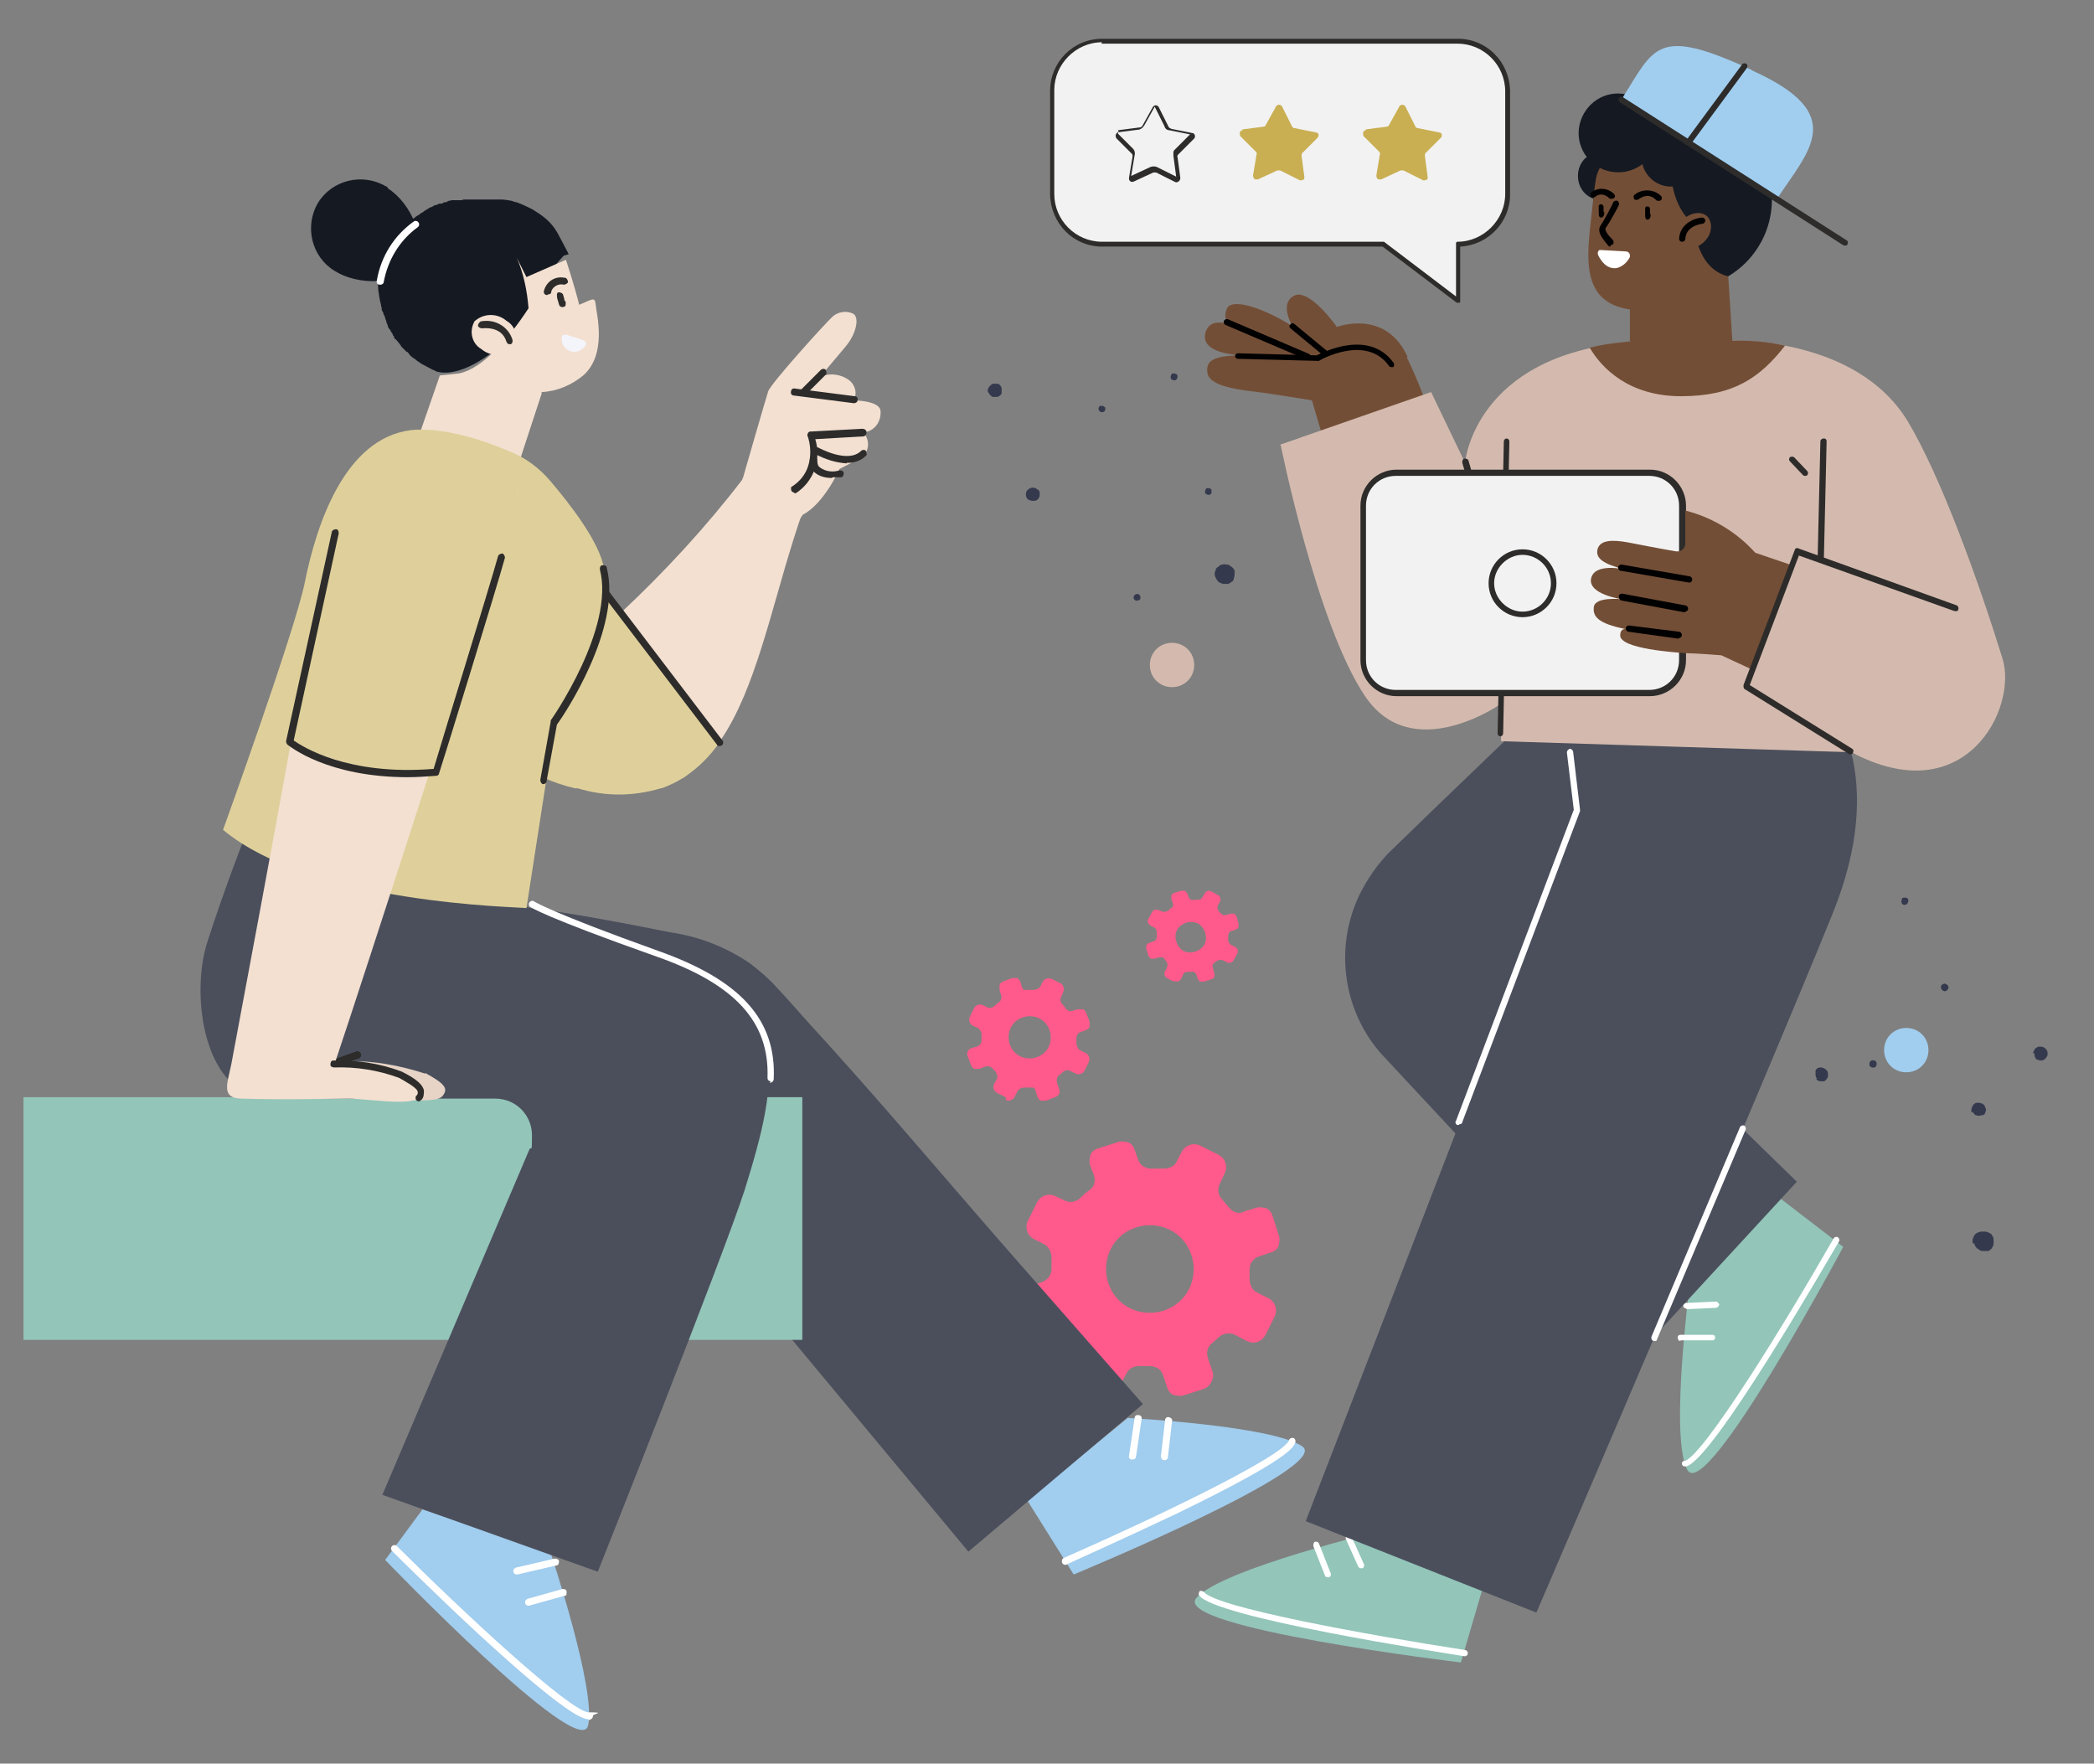 <?xml version="1.0" encoding="UTF-8"?>
<svg xmlns="http://www.w3.org/2000/svg" xmlns:xlink="http://www.w3.org/1999/xlink" viewBox="0 0 302.3 254.6">
  <rect x="0" y="0" width="302.3" height="254.6" fill="#808080" stroke="none"/>
  <defs>
    <style>
      .cls-1 {
        fill: #2d2c2b;
      }

      .cls-2 {
        fill: #010101;
      }

      .cls-3 {
        fill: #34394d;
      }

      .cls-4 {
        fill: #93c5b9;
      }

      .cls-5 {
        fill: #e7d4c6;
      }

      .cls-6 {
        fill: #fff;
      }

      .cls-7 {
        fill: #ff5a8b;
      }

      .cls-8 {
        fill: none;
      }

      .cls-9 {
        fill: #151922;
      }

      .cls-10 {
        fill: #dfd09b;
      }

      .cls-11 {
        mix-blend-mode: multiply;
      }

      .cls-11, .cls-12 {
        isolation: isolate;
      }

      .cls-13 {
        clip-path: url(#clippath-1);
      }

      .cls-14 {
        fill: #f2f2f2;
      }

      .cls-15 {
        fill: #a1ceef;
      }

      .cls-16 {
        fill: #734e36;
      }

      .cls-17 {
        clip-path: url(#clippath-3);
      }

      .cls-18 {
        fill: #c9af52;
      }

      .cls-19 {
        fill: #d4baae;
      }

      .cls-20 {
        fill: #f4f5fb;
      }

      .cls-21 {
        fill: #a1cdee;
      }

      .cls-22 {
        fill: #4b4f5c;
      }

      .cls-23 {
        fill: #f3e0d1;
      }

      .cls-24 {
        clip-path: url(#clippath-2);
      }

      .cls-25 {
        clip-path: url(#clippath);
      }
    </style>
    <clipPath id="clippath">
      <rect class="cls-4" x="3.4" y="158.4" width="112.4" height="35"/>
    </clipPath>
    <clipPath id="clippath-1">
      <path class="cls-8" d="M107.2,69.2c-5.3,6.9-11.2,13.3-17.5,19.2-5.5-7.1-8.5-19.7-17.7-23.6l-16.3,6.7c13.4,30.1,14.5,38.9,27.7,42.1,23.9,5.9,25.2-18.9,32.4-39.5l-8.6-5.1h0Z"/>
    </clipPath>
    <clipPath id="clippath-2">
      <path class="cls-8" d="M35,121.7s-2.7,6.9-5.1,14.4c-2.4,7.5-.6,22.5,9.3,22.5h32.3c3,0,5.3,2.4,5.3,5.3s-.1,1.4-.4,2.1l-21.2,49.8,31.1,11.1s18.1-45.5,21.2-55.1c5.1-16.4,7.2-27.3-12.3-34.3-16.8-6-18.9-6.5-18.9-6.5l-41.1-9.4h0Z"/>
    </clipPath>
    <clipPath id="clippath-3">
      <path class="cls-8" d="M48.3,153.6c3.3-9.7,25-76.7,26.5-82.7l-27,9.2s-3.5,14.8-5.5,25.4c-2.5,14-7,37.9-8.9,48.1-.6,2.9-1.5,4.9,1.4,5,6.5.2,13.7,0,15.2,0,2.3-.1,9.5,1.2,10.5-.2.9-1.1.2-1.8-2.5-3.3-3-1.2-6.3-1.7-9.6-1.5Z"/>
    </clipPath>
  </defs>
  <g class="cls-12">
    <g id="Layer_2" data-name="Layer 2">
      <g id="Dimensions">
        <g id="Group_653592" data-name="Group 653592">
          <g id="Group_633458" data-name="Group 633458">
            <g id="Path_539592" data-name="Path 539592">
              <path class="cls-3" d="M280.2,142.5c0,.3.2.5.5.6.3,0,.5-.2.6-.5,0-.3-.2-.5-.5-.6h0c-.3,0-.6.2-.6.5h0Z"/>
            </g>
          </g>
          <g id="Group_633459" data-name="Group 633459">
            <g id="Path_539593" data-name="Path 539593">
              <path class="cls-3" d="M274.5,130.2c0,.3.3.5.6.4.2,0,.4-.3.4-.6s-.3-.5-.6-.4h0c0,0-.1,0-.2,0,0,0-.1,0-.1.1,0,.1-.1.2-.1.4h0Z"/>
            </g>
          </g>
          <g id="Group_633460" data-name="Group 633460">
            <g id="Path_539594" data-name="Path 539594">
              <path class="cls-3" d="M269.9,153.8c0,.2.4.4.7.3.2,0,.4-.4.3-.7s-.4-.4-.7-.3c-.2,0-.4.4-.3.7h0Z"/>
            </g>
          </g>
          <g id="Group_633461" data-name="Group 633461">
            <g id="Path_539595" data-name="Path 539595">
              <path class="cls-3" d="M253.4,124.4c.1.2.4.3.7.2s.3-.4.2-.7c-.1-.2-.4-.4-.7-.2h0c-.2.1-.3.4-.2.7Z"/>
            </g>
          </g>
          <g id="Group_633462" data-name="Group 633462">
            <g id="Path_539596" data-name="Path 539596">
              <path class="cls-3" d="M241.2,143.6c0,.1.2.2.4.2h.2c0,0,.1,0,.2-.1.2-.2.2-.5,0-.7h0c-.2-.2-.5-.2-.7,0h0s-.1.1-.1.2v.2c0,.1,0,.2.1.4h0Z"/>
            </g>
          </g>
          <g id="Group_633463" data-name="Group 633463">
            <g id="Path_539597" data-name="Path 539597">
              <path class="cls-3" d="M293.7,152.1c0,.2,0,.5.2.7,0,.1.2.2.3.2,0,0,.2,0,.2.1h.1c.2,0,.5,0,.7-.2.2-.2.4-.4.4-.7s0-.5-.2-.7c-.2-.2-.4-.4-.7-.4h-.4c-.1,0-.2.1-.4.2-.2.2-.3.4-.4.7h0Z"/>
            </g>
          </g>
          <g id="Group_633464" data-name="Group 633464">
            <g id="Path_539598" data-name="Path 539598">
              <path class="cls-3" d="M284.8,160.5c0,.1.1.2.2.3,0,.1.2.2.3.2.2.1.5.1.7,0,0,0,.1,0,.2,0,0,0,.1,0,.2-.1.1,0,.2-.2.2-.3.1-.2.2-.5,0-.7,0-.2-.2-.5-.5-.6-.1,0-.2-.1-.4-.1h-.2c-.4,0-.6.2-.8.6,0,.1-.1.2-.1.4v.4h0Z"/>
            </g>
          </g>
          <g id="Group_633465" data-name="Group 633465">
            <g id="Path_539599" data-name="Path 539599">
              <path class="cls-3" d="M262.2,155.8c.2.2.4.3.7.3h.4c.1,0,.2-.1.3-.2.2-.2.3-.4.3-.7s0-.5-.2-.7c-.2-.2-.4-.3-.7-.4-.2,0-.6,0-.7.2-.1,0-.2.2-.2.3,0,.1,0,.2,0,.4,0,.2,0,.5.2.7h0Z"/>
            </g>
          </g>
          <g id="Group_633466" data-name="Group 633466">
            <g id="Path_539600" data-name="Path 539600">
              <path class="cls-3" d="M285,179.5c.1.4.3.7.7.9.1.1.3.2.5.2h.6c0,0,.2,0,.2,0,0,0,.2,0,.2-.1.2-.1.3-.2.4-.4s.2-.3.2-.5c0-.2,0-.4,0-.6s0-.4-.2-.6c0-.2-.2-.3-.4-.4-.2-.1-.4-.2-.6-.2h-.6c-.2,0-.4.1-.6.2-.2.1-.3.2-.4.4-.2.3-.3.7-.2,1.1h0Z"/>
            </g>
          </g>
        </g>
        <g id="Group_630855" data-name="Group 630855">
          <g id="Group_630848" data-name="Group 630848">
            <g id="Path_537137" data-name="Path 537137">
              <path class="cls-3" d="M164.5,85.9c.2.2.2.6,0,.7s-.5.2-.7,0c-.2-.2-.2-.5,0-.7h0c.2-.2.6-.2.7,0h0Z"/>
            </g>
          </g>
          <g id="Group_630849" data-name="Group 630849">
            <g id="Path_537138" data-name="Path 537138">
              <path class="cls-3" d="M159.5,58.7c.1.2.1.4,0,.6,0,0,0,.1-.1.1-.2.2-.6.1-.7-.1h0c-.2-.2-.1-.6.1-.7,0,0,.1,0,.2,0h.2c.1,0,.2.1.3.2h0Z"/>
            </g>
          </g>
          <g id="Group_630850" data-name="Group 630850">
            <g id="Path_537139" data-name="Path 537139">
              <path class="cls-3" d="M174.9,70.7v.4c0,.1-.1.2-.2.3-.2.1-.6,0-.7-.2s0-.6.2-.7.6,0,.7.2h0Z"/>
            </g>
          </g>
          <g id="Group_630851" data-name="Group 630851">
            <g id="Path_537140" data-name="Path 537140">
              <path class="cls-3" d="M170,54.3c0,.2-.1.6-.4.6s-.6-.1-.6-.4.1-.6.4-.6h0c.2,0,.6.1.6.4h0Z"/>
            </g>
          </g>
          <g id="Group_630852" data-name="Group 630852">
            <g id="Path_537141" data-name="Path 537141">
              <path class="cls-3" d="M149.9,70.7c.2.2.2.4.2.7s-.1.5-.3.7c-.2.2-.4.2-.7.2s-.5-.1-.7-.2c-.2-.2-.3-.4-.3-.7s.1-.6.3-.7c.2-.2.4-.3.7-.3s.5.1.7.3h0Z"/>
            </g>
          </g>
          <g id="Group_630853" data-name="Group 630853">
            <g id="Path_537142" data-name="Path 537142">
              <path class="cls-3" d="M144.6,56.1c0,.2,0,.5,0,.7-.1.2-.3.4-.6.5-.2,0-.5,0-.7,0-.2-.1-.4-.3-.6-.6s-.1-.5,0-.7c.1-.2.3-.4.6-.6.2,0,.6,0,.8,0,.2.1.4.3.5.6h0Z"/>
            </g>
          </g>
          <g id="Group_630854" data-name="Group 630854">
            <g id="Path_537143" data-name="Path 537143">
              <path class="cls-3" d="M178.2,82.5c.1.4,0,.7-.1,1.1s-.2.3-.3.4-.3.2-.5.3c0,0-.2,0-.2,0h-.2c-.2,0-.4,0-.6-.1-.4-.1-.6-.4-.8-.8-.2-.4-.2-.7,0-1.1,0-.2.2-.4.4-.5,0,0,.2-.1.2-.2.1,0,.2-.1.3-.1.2,0,.4-.1.6,0,.2,0,.4,0,.6.2.4.2.6.5.7.9h0Z"/>
            </g>
          </g>
        </g>
        <g id="Path_537118" data-name="Path 537118">
          <path class="cls-16" d="M203.2,51.5c-3.2-7-10.2-4.3-10.2-4.3,0,0-4-5.7-6.2-4.5-2.2,1.2-.2,4.4-.2,4.4-3.8-2.4-8.4-4.1-9.4-2.7-.4.7-.4,1.6,0,2.3-1.4-.3-2.6-.2-3.1,1.1-1,2.8,3.1,3.4,5.3,3.5-4.5,0-5.3.9-5.1,2.5.2,1.8,3.9,2.4,6.5,2.7s8.6,1.3,8.6,1.3l2.7,9.2,15.3-4c-1.1-3.9-2.5-7.7-4.3-11.4h0Z"/>
        </g>
        <g id="Group_630840" data-name="Group 630840">
          <g id="Path_537119" data-name="Path 537119">
            <path class="cls-4" d="M199.7,220.9s-23.4,5.6-27,9.8c-3.6,4.3,38.2,9.3,38.2,9.3l3.7-12.6-14.8-6.6h0Z"/>
          </g>
          <g id="Path_537120" data-name="Path 537120">
            <path class="cls-6" d="M211.4,239.1h0c-3.7-.6-36.1-5.6-38.3-8.8-.1-.2,0-.5.1-.6.2-.1.4,0,.6.1,1.5,2.2,23.4,6.2,37.7,8.4.2,0,.4.2.4.5,0,.2-.2.4-.4.4h0Z"/>
          </g>
          <g id="Path_537121" data-name="Path 537121">
            <path class="cls-6" d="M196.5,226.4c-.2,0-.3-.1-.4-.2l-1.8-4c-.1-.2,0-.5.2-.6s.5,0,.6.2l1.8,4c.1.2,0,.5-.2.6h-.2Z"/>
          </g>
          <g id="Path_537122" data-name="Path 537122">
            <path class="cls-6" d="M191.7,227.7c-.2,0-.4-.1-.4-.2l-1.7-4.3c0-.2,0-.5.2-.6s.5,0,.6.2l1.7,4.3c.1.2,0,.5-.2.6h-.2,0Z"/>
          </g>
        </g>
        <g id="Group_630843" data-name="Group 630843">
          <g id="Group_630841" data-name="Group 630841">
            <g id="Path_537123" data-name="Path 537123">
              <path class="cls-4" d="M244.2,183.4s-3.3,23.9-.6,28.8c2.7,4.9,22.5-32.2,22.5-32.2l-10.4-8-11.5,11.4Z"/>
            </g>
            <g id="Path_537124" data-name="Path 537124">
              <path class="cls-6" d="M243.2,211.7c-.2,0-.4-.2-.4-.4s.1-.4.4-.4c2.6-.6,14.3-19.5,21.5-32.1.1-.2.4-.3.6-.2.2.1.3.4.2.6h0c-1.9,3.2-18.3,31.7-22.1,32.5h-.2Z"/>
            </g>
            <g id="Path_537125" data-name="Path 537125">
              <path class="cls-6" d="M243.4,188.9c-.2,0-.4-.2-.4-.4s.2-.4.4-.4h0l4.3-.2c.2,0,.4.2.5.4,0,.2-.2.4-.4.5l-4.3.2h0Z"/>
            </g>
            <g id="Path_537126" data-name="Path 537126">
              <path class="cls-6" d="M242.6,193.6c-.2,0-.4-.2-.4-.5s.2-.4.4-.4h4.6c.2,0,.4.1.4.4s-.2.4-.4.4h-4.6Z"/>
            </g>
          </g>
          <g id="Group_630842" data-name="Group 630842">
            <g id="Path_537127" data-name="Path 537127">
              <path class="cls-22" d="M224.6,99.9s-18.9,18.1-24.3,23.4c-1,1.1-1.9,2.2-2.7,3.5-4.9,7.5-4.5,17.4,1.1,24.5.2.2.3.4.4.5l39,41.9,21.3-23.1-20.7-20.2-6.4-7.4,15.8-14.4,11-9.2-34.7-19.4h0Z"/>
            </g>
          </g>
        </g>
        <g id="Path_537128" data-name="Path 537128">
          <path class="cls-22" d="M267.2,108.5l-29.9-14.3-11.3,28.3-37.5,97.1,33.3,13.2s32.7-76,42.8-101c3.8-9.4,4.2-17.2,2.6-23.4h0Z"/>
        </g>
        <g id="Path_537129" data-name="Path 537129">
          <path class="cls-6" d="M210.6,162.4h-.2c-.2,0-.4-.4-.2-.6l17-44.9-1-8.3c0-.2.2-.4.4-.5.2,0,.4.1.5.4l1,8.4v.2l-17,44.9c0,.2-.2.3-.4.3h0Z"/>
        </g>
        <g id="Path_537130" data-name="Path 537130">
          <path class="cls-6" d="M238.8,193.6c-.2,0-.4-.2-.4-.4v-.2l12.8-30.3c.1-.2.4-.3.6-.2.2.1.3.4.2.6l-12.8,30.3c0,.2-.2.2-.4.2h0Z"/>
        </g>
        <g id="Group_630858" data-name="Group 630858">
          <g id="Path_537144" data-name="Path 537144">
            <path class="cls-2" d="M200.9,53c-.1,0-.3,0-.4-.2-3.3-4.6-10-.8-10.1-.7,0,0-.1,0-.2,0l-11.5-.3c-.2,0-.4-.2-.4-.4s.2-.4.4-.4l11.4.3c1-.5,7.6-3.8,11.1,1.1.1.2.1.5-.1.6,0,0-.2,0-.2,0h0Z"/>
          </g>
          <g id="Path_537145" data-name="Path 537145">
            <path class="cls-2" d="M191.2,51.3c-.1,0-.2,0-.3-.1l-4.6-3.8c-.2-.2-.2-.4,0-.6s.4-.2.6,0l4.6,3.8c.2.2.2.4,0,.6,0,.1-.2.2-.4.2h.1Z"/>
          </g>
          <g id="Path_537146" data-name="Path 537146">
            <path class="cls-2" d="M188.8,51.9h-.2l-11.7-5c-.2-.1-.3-.4-.2-.6.1-.2.4-.3.6-.2h0l11.7,5c.2.1.3.4.2.6s-.2.2-.4.2h0Z"/>
          </g>
        </g>
        <g id="Path_537147" data-name="Path 537147">
          <path class="cls-19" d="M184.8,64.2l21.8-7.6,4.9,10.2s1.3-15.5,23.8-17.4l14.7-.2s17.9-.7,25.4,11.6c4.8,8,10.2,23,13.7,34.3,2.2,7.2-5.4,22.2-21.8,13.5l-50.6-1.6v-5.4s-12.9,9.1-19.7-1.2c-6.9-10.3-12.1-36.1-12.1-36.1h0Z"/>
        </g>
        <g id="Path_537150" data-name="Path 537150">
          <path class="cls-16" d="M249.9,49.1l-14.7.2c-1.9.2-3.8.4-5.7.9,1.7,2.9,5.6,7,13.2,7s11.4-2.7,15-7.3c-2.6-.6-5.3-.8-8-.7h0Z"/>
        </g>
        <g id="Path_537151" data-name="Path 537151">
          <path class="cls-9" d="M234.8,25.4c0,1.9-1.5,3.5-3.5,3.5s-3.5-1.5-3.5-3.5,1.5-3.5,3.5-3.5h0c1.9,0,3.5,1.5,3.5,3.5Z"/>
        </g>
        <g id="Ellipse_1939" data-name="Ellipse 1939">
          <circle class="cls-9" cx="242.9" cy="28.8" r="12.9"/>
        </g>
        <g id="Path_537152" data-name="Path 537152">
          <path class="cls-16" d="M250.2,50.9l-.7-11c-4.8-1.2-4.9-7.5-4.9-7.5,0,0-4-2.4-3.3-10.1l-7.4-1.5s-3.1,2.5-3.5,5c-.2,1.1-.3,2.4-.5,3.9-.6,6.2-2.4,14,5.6,15v5.8s.7,1.9,6.6,2.4c5.9.5,8.2-1.9,8.2-1.9h0Z"/>
        </g>
        <g id="Path_537153" data-name="Path 537153" class="cls-11">
          <path class="cls-16" d="M235.3,44.6l5-.2c.5,0,.9.4.9.8,0,.2,0,.4-.2.6l-4.2,5c-.3.4-.9.4-1.2.1-.2-.2-.3-.4-.3-.7v-5.6h0Z"/>
        </g>
        <g id="Group_630859" data-name="Group 630859">
          <g id="Path_537154" data-name="Path 537154">
            <path class="cls-16" d="M242.7,35.5c1,.7,2.6.3,3.6-.9s.9-2.8,0-3.5c-1-.7-2.6-.3-3.6.9s-.9,2.8,0,3.5Z"/>
          </g>
          <g id="Path_537155" data-name="Path 537155">
            <path class="cls-2" d="M242.8,34.9c-.2,0-.4-.2-.4-.4h0c.1-2.2,2.2-3,3.3-3.1.2,0,.5.2.5.4s-.2.5-.4.5h0c0,0-2.4.2-2.5,2.2,0,.2-.2.4-.4.4h0Z"/>
          </g>
        </g>
        <g id="Path_537156" data-name="Path 537156">
          <path class="cls-2" d="M239.4,29c-.1,0-.2,0-.4-.2-.1-.1-1-1.1-2.5,0-.2.1-.5.1-.6-.1s-.1-.5.1-.6h0c1.1-.9,2.8-.8,3.8.2.2.2.1.5,0,.6,0,0-.2.1-.3.1h0Z"/>
        </g>
        <g id="Path_537157" data-name="Path 537157">
          <path class="cls-2" d="M232.6,28.7c-.1,0-.2,0-.3-.1-.6-.6-1.4-.7-2-.2-.2.2-.5.1-.6,0-.2-.2-.1-.5,0-.6h0c1-.8,2.4-.7,3.3.2.2.2.2.4,0,.6,0,0-.2.1-.3.1h0Z"/>
        </g>
        <g id="Path_537158" data-name="Path 537158">
          <path class="cls-2" d="M238.2,30.9v-.7c0-.2-.1-.4-.4-.4h0c-.1,0-.2,0-.3.2h0c0,.4,0,.6,0,.9s0,.5.1.7c.1.1.3.2.5,0s.2-.4.2-.7h0Z"/>
        </g>
        <g id="Path_537159" data-name="Path 537159">
          <path class="cls-2" d="M231.5,30.6v-.7c0-.2-.1-.4-.4-.4h0c-.1,0-.2,0-.3.2h0c0,.4,0,.6,0,.9s0,.5.1.7c.1.1.3.2.5,0s.2-.4.2-.7h0Z"/>
        </g>
        <g id="Path_537160" data-name="Path 537160">
          <path class="cls-9" d="M253.8,19.2h-.6c1.1-3-.4-6.2-3.4-7.3-2-.7-4.2-.3-5.8,1.2-1-2.2-3.5-3.1-5.7-2.1-1.2.6-2.1,1.7-2.4,3-2.9-1.3-6.2,0-7.5,2.9-1.3,2.9,0,6.2,2.9,7.5,1.9.8,4.1.6,5.8-.7.6,2.3,2.9,3.7,5.2,3.1,1.9-.5,3.2-2.2,3.2-4.1v-.2c1.3.6,2.8.7,4.1.2-.4,2.4,1.2,4.6,3.5,4.9,2.4.4,4.6-1.2,4.9-3.5.4-2.4-1.2-4.6-3.5-4.9-.2,0-.5,0-.7,0h.1Z"/>
        </g>
        <g id="Group_630860" data-name="Group 630860">
          <g id="Path_537161" data-name="Path 537161">
            <path class="cls-6" d="M234.7,36.3c.3,0,.6.2.6.6v.2c-.4.8-1.1,1.4-1.9,1.6-1.5.2-2.3-1.1-2.7-1.9-.1-.3,0-.6.2-.7.1,0,.2,0,.3,0l3.6.2h0Z"/>
          </g>
        </g>
        <g id="Group_649223" data-name="Group 649223">
          <g id="Path_537148" data-name="Path 537148">
            <path class="cls-1" d="M216.6,106.3c-.2,0-.4-.2-.4-.4h0l.9-42.2c0-.2.2-.4.4-.4s.4.2.4.4h0l-.9,42.2c0,.2-.2.4-.4.4Z"/>
          </g>
          <g id="Path_537162" data-name="Path 537162">
            <path class="cls-1" d="M215,79.2c-.2,0-.4-.1-.4-.3l-3.5-12.1c0-.2,0-.5.3-.6.2,0,.5,0,.6.3h0l3.5,12.1c0,.2,0,.5-.3.6h-.1,0Z"/>
          </g>
        </g>
        <g id="Path_537163" data-name="Path 537163">
          <path class="cls-2" d="M232.5,35.6c-.1,0-.2,0-.3-.1h0c-.7-.9-1.8-2-1.1-3,.5-.7,1.8-3.2,1.8-3.3.1-.2.4-.3.6-.2s.3.4.2.6c0,.1-1.4,2.7-1.9,3.3-.2.4.5,1.2,1,1.7h0c.2.2.2.6,0,.7,0,0-.2.1-.3.1h0Z"/>
        </g>
        <g id="Rectangle_31557" data-name="Rectangle 31557">
          <path class="cls-14" d="M201.5,68.2h36.6c2.7,0,4.8,2.2,4.8,4.8v22.3c0,2.7-2.2,4.8-4.8,4.8h-36.6c-2.7,0-4.8-2.2-4.8-4.8v-22.3c0-2.7,2.2-4.8,4.8-4.8Z"/>
          <path class="cls-1" d="M238.2,100.5h-36.6c-2.9,0-5.2-2.4-5.2-5.2v-22.3c0-2.9,2.4-5.2,5.2-5.2h36.6c2.9,0,5.2,2.4,5.2,5.2v22.3c0,2.9-2.4,5.2-5.2,5.2ZM201.5,68.7c-2.4,0-4.3,1.9-4.3,4.3v22.3c0,2.4,1.9,4.3,4.3,4.3h36.6c2.4,0,4.3-1.9,4.3-4.3v-22.3c0-2.4-1.9-4.3-4.3-4.3h-36.6Z"/>
        </g>
        <g id="Path_537169" data-name="Path 537169">
          <path class="cls-1" d="M219.8,89.1c-2.7,0-4.9-2.2-4.9-4.9s2.2-4.9,4.9-4.9,4.9,2.2,4.9,4.9-2.2,4.9-4.9,4.9ZM219.8,80.1c-2.2,0-4.1,1.9-4.1,4.1s1.9,4.1,4.1,4.1,4.1-1.8,4.1-4.1-1.9-4.1-4.1-4.1Z"/>
        </g>
        <g id="Path_537170" data-name="Path 537170">
          <path class="cls-16" d="M253.4,79.8c-2.7-3-6.2-5.1-10.1-6.1v4.8c0,.6-.5,1.1-1.1,1.1h-.2c-1.9-.3-5.4-1-7-1.3-2.2-.4-4.1-.4-4.4,1.1-.2,1.2.8,2,3.9,2.8,0,0-4.3-1-4.8,1.3-.5,2.3,4.4,3,4.4,3,0,0-3.8-.4-4,1.1-.2,1.4.6,2.4,4.5,3.2-.3,0-.7.2-.7.9-.1,2,8.2,2.5,9.5,2.6,1.4,0,5.1.3,5.1.3l4.3,2,5.9-15-5.3-1.8h-.2Z"/>
        </g>
        <g id="Group_649222" data-name="Group 649222">
          <g id="Path_537149" data-name="Path 537149">
            <path class="cls-1" d="M262.8,81.2c-.2,0-.4-.2-.4-.4h0l.4-17.1c0-.2.2-.4.5-.4s.4.2.4.4l-.4,17.1c0,.2-.2.4-.4.4h0Z"/>
          </g>
          <g id="Path_537164" data-name="Path 537164">
            <path class="cls-1" d="M260.6,68.7c-.1,0-.2,0-.3-.1l-1.9-2c-.2-.2-.1-.5,0-.6.2-.1.4-.1.6,0l1.9,2c.2.2.1.5,0,.6s-.2.1-.3.1h0Z"/>
          </g>
          <g id="Path_537171" data-name="Path 537171">
            <path class="cls-1" d="M267.2,108.9c0,0-.2,0-.2,0l-15.1-9.4c-.2-.1-.2-.3-.2-.6l7.4-19.5c0-.2.3-.4.6-.2l22.8,8.2c.2.1.3.4.2.6,0,.2-.3.3-.6.2l-22.4-8-7.1,18.7,14.8,9.2c.2.1.2.4.1.6,0,.1-.2.2-.4.2h0Z"/>
          </g>
        </g>
        <g id="Group_649221" data-name="Group 649221">
          <g id="Path_537172" data-name="Path 537172">
            <path class="cls-2" d="M243.8,84.1h0l-9.8-1.7c-.2,0-.4-.2-.4-.5,0-.2.2-.4.5-.4l9.8,1.7c.2,0,.4.2.4.5,0,.2-.2.4-.4.4h0Z"/>
          </g>
          <g id="Path_537173" data-name="Path 537173">
            <path class="cls-2" d="M243.2,88.4h0l-9.1-1.7c-.2,0-.4-.3-.4-.6s.2-.4.5-.4l9.1,1.7c.2,0,.4.2.4.5,0,.2-.2.4-.4.4h0Z"/>
          </g>
          <g id="Path_537174" data-name="Path 537174">
            <path class="cls-2" d="M242.3,92.2h0l-7.2-1c-.2,0-.4-.2-.4-.5,0-.2.2-.4.5-.4h0l7.2.9c.2,0,.4.2.4.5,0,.2-.2.4-.4.4h0Z"/>
          </g>
        </g>
        <g id="Path_554785" data-name="Path 554785">
          <path class="cls-15" d="M252.9,10.1c-13.9-6.4-14-3.3-18.9,4.4l22.4,14.4c4.8-7.3,10.5-12.4-3.4-18.7"/>
        </g>
        <g id="Group_649228" data-name="Group 649228">
          <g id="Path_544123" data-name="Path 544123">
            <path class="cls-1" d="M233.8,14.7c-.2-.2-.2-.4,0-.6.1-.2.4-.2.6,0l32.2,20.6c.2.1.2.4.1.6-.1.2-.4.2-.6.1h0l-32.2-20.6h0Z"/>
          </g>
          <g id="Path_544124" data-name="Path 544124">
            <path class="cls-1" d="M243.4,20.9c-.2-.1-.2-.4,0-.6l8.1-11c.1-.2.4-.2.6-.1.2.1.2.4.1.6l-8.1,11c-.1.2-.4.2-.6.1h0Z"/>
          </g>
        </g>
        <g id="Path_554806" data-name="Path 554806">
          <path class="cls-15" d="M278.4,151.6c0,1.8-1.4,3.2-3.2,3.2s-3.2-1.4-3.2-3.2,1.4-3.2,3.2-3.2,3.2,1.4,3.2,3.2Z"/>
        </g>
        <g id="Path_554807" data-name="Path 554807">
          <path class="cls-19" d="M172.4,96c0,1.8-1.4,3.2-3.2,3.2s-3.2-1.4-3.2-3.2,1.4-3.2,3.2-3.2h0c1.8,0,3.2,1.4,3.2,3.2h0Z"/>
        </g>
        <g id="Group_657998" data-name="Group 657998">
          <g id="Group_649365" data-name="Group 649365">
            <g id="Path_469959" data-name="Path 469959">
              <path class="cls-14" d="M159.1,5.9h51.4c4,0,7.2,3.2,7.2,7.2v15c0,4-3.2,7.2-7.2,7.2v8.2l-10.8-8.2h-40.5c-4,0-7.2-3.2-7.2-7.2v-15c0-4,3.2-7.2,7.2-7.2h0Z"/>
              <path class="cls-1" d="M210.3,43.7l-10.7-8.1h-40.5c-4.1,0-7.4-3.3-7.5-7.5v-15c0-4.1,3.3-7.5,7.5-7.5h51.4c4.1,0,7.4,3.3,7.5,7.5v15c0,4-3.2,7.3-7.2,7.5v7.9c0,.1,0,.2-.1.2h-.4ZM159.1,6.1c-3.8,0-6.9,3.2-6.9,6.9v15c0,3.8,3.1,6.9,6.9,6.9h40.7l10.4,7.9v-7.7c0-.1.1-.2.2-.2,3.8,0,6.9-3.2,6.9-6.9v-14.8c0-3.8-3.1-6.9-6.9-6.9h-51.4,0Z"/>
            </g>
            <g id="Group_649367" data-name="Group 649367">
              <g id="Polygon_11" data-name="Polygon 11">
                <path class="cls-18" d="M197.2,18.8c-.3,0-.5.3-.4.6,0,.1,0,.2.1.3l2.2,2.2c.1.1.2.3.1.4l-.5,3c0,.3.1.6.4.6h.3l2.8-1.3c.1,0,.3,0,.4,0l2.8,1.4c.2.1.6,0,.7-.2,0-.1,0-.2,0-.3l-.4-3c0-.2,0-.3.1-.4l2.2-2.2c.2-.2.2-.6,0-.7,0,0-.2-.1-.3-.1l-3-.6c-.2,0-.3-.1-.4-.3l-1.4-2.8c-.1-.2-.4-.4-.7-.2-.1,0-.2.1-.2.2l-1.5,2.7c0,.1-.2.2-.4.2l-3.1.4h.2Z"/>
              </g>
              <g id="Polygon_12" data-name="Polygon 12">
                <path class="cls-18" d="M179.4,18.8c-.3,0-.5.3-.4.6,0,.1,0,.2.1.3l2.2,2.2c.1.1.2.3.1.4l-.5,3c0,.3.1.6.4.6h.3l2.8-1.3c.1,0,.3,0,.4,0l2.8,1.4c.2.1.6,0,.7-.2,0-.1,0-.2,0-.3l-.4-3c0-.2,0-.3.1-.4l2.2-2.2c.2-.2.2-.6,0-.7,0,0-.2-.1-.3-.1l-3-.6c-.2,0-.3-.1-.4-.3l-1.4-2.8c-.1-.2-.4-.4-.7-.2-.1,0-.2.1-.2.2l-1.5,2.7c0,.1-.2.2-.4.2l-3.1.4h.2Z"/>
              </g>
              <g id="Polygon_13" data-name="Polygon 13">
                <path class="cls-14" d="M170.1,25.7h0c0-.1-.4-3.2-.4-3.2v-.4c0-.1.1-.2.2-.3l2.2-2.2s0,0,0-.1v-.2s0-.1-.2-.1l-3-.6c-.2,0-.4-.2-.6-.4l-1.4-2.8c0-.1-.2-.1-.2-.1s-.2,0-.2.1l-1.5,2.7c-.1.2-.3.4-.6.4l-3.1.4c-.1,0-.2,0-.2.2v.2l2.2,2.2c.2.2.2.4.2.7l-.5,3c0,.1,0,.2.1.2s.1,0,.2,0l2.8-1.3c.2-.1.5-.1.7,0l2.8,1.4h.2c0,0,.1,0,.1-.2l.2.2Z"/>
                <path class="cls-1" d="M161.4,19.3l2.2,2.2c.2.2.3.6.2.9l-.5,3h0l2.8-1.3c.3-.1.6-.1.9,0l2.8,1.4h0l-.4-3v-.5c0-.2.1-.3.2-.4l2.2-2.2h0l-3-.6c-.3,0-.6-.2-.7-.6l-1.4-2.8h0l-1.5,2.7c-.2.3-.4.5-.7.6l-3.1.4M161.4,18.8l3.1-.4c.2,0,.3-.1.4-.2l1.5-2.7c.2-.4.7-.4.9,0l1.4,2.8c0,.1.2.2.4.3l3,.6c.4,0,.6.6.2.9l-2.2,2.2c-.1.1-.2.3-.1.4l.4,3c0,.4-.4.7-.7.6l-2.8-1.4c-.1,0-.3,0-.4,0l-2.8,1.3c-.4.2-.8-.1-.7-.6l.5-3c0-.2,0-.3-.1-.4l-2.2-2.2c-.1-.1-.2-.4-.1-.6s.2-.3.4-.4h0Z"/>
              </g>
            </g>
          </g>
        </g>
        <g id="Subtraction_20" data-name="Subtraction 20">
          <path class="cls-7" d="M158.9,201l-2.6-1.3c-1-.5-1.4-1.7-.9-2.7l.8-1.6c.4-.8.2-1.7-.4-2.3-.3-.3-.7-.7-.9-1-.2-.2-.4-.4-.7-.6-.5-.2-1-.3-1.5,0l-1.6.6c-.5.2-1,.1-1.5,0s-.9-.7-1-1.1l-.9-2.8c-.4-1,.2-2.2,1.2-2.6l1.5-.5c.8-.3,1.4-1,1.4-1.9s0-1.1,0-1.6c0-.9-.4-1.6-1.1-2l-1.4-.7c-1-.5-1.4-1.7-.9-2.7l1.3-2.6c.5-1,1.7-1.4,2.7-.9l1.3.6c.8.4,1.7.2,2.3-.4.4-.4.8-.8,1.3-1.1.7-.5.9-1.4.6-2.2l-.5-1.3c-.2-.5-.1-1,0-1.5s.7-.9,1.1-1l2.8-.9c.5-.2,1-.1,1.5,0s.9.7,1,1.1l.5,1.4c.2.5.5.9,1,1.1.2.1.5.2.9.2.6,0,1.1,0,1.7,0,.9,0,1.7-.3,2-1.1l.7-1.3c.5-1,1.7-1.4,2.7-.9l2.6,1.3c1,.5,1.4,1.7.9,2.7l-.7,1.5c-.4.8-.2,1.7.3,2.2.3.4.7.8,1,1.2.2.2.4.4.7.6.5.2,1,.3,1.5,0l1.6-.5c.5-.2,1-.1,1.5,0s.9.7,1,1.1l.9,2.8c.2.5.1,1,0,1.5s-.7.9-1.1,1l-1.8.6c-.8.3-1.3,1-1.3,1.8s0,.9,0,1.4c0,.9.4,1.7,1.1,2l1.6.8c1,.5,1.4,1.7.9,2.7l-1.3,2.6c-.5,1-1.7,1.4-2.7.9l-1.7-.9c-.8-.4-1.7-.2-2.3.3-.3.3-.7.6-1,.9-.7.5-.9,1.4-.6,2.2l.6,1.8c.4,1-.2,2.2-1.2,2.6l-2.8.9c-.5.2-1,.1-1.5,0s-.9-.7-1-1.1l-.6-1.8c-.2-.5-.5-.9-1-1.1-.3-.1-.6-.2-.9-.2-.4,0-.9,0-1.4,0-.9,0-1.6.3-2,1.1l-.9,1.7c-.5,1-1.7,1.4-2.7.9h0ZM168.8,177.5c-3.2-1.5-7-.2-8.5,2.9-1.5,3.2-.2,7,2.9,8.5,3.2,1.5,7,.2,8.5-2.9,1.5-3.2.2-7-2.9-8.5Z"/>
        </g>
        <g id="Subtraction_20-2" data-name="Subtraction 20-2">
          <path class="cls-7" d="M169.4,141.7l-.9-.5c-.4-.2-.5-.6-.3-1l.3-.6c.1-.3,0-.6-.1-.8-.1-.1-.3-.3-.3-.4,0,0-.2-.2-.3-.2-.2,0-.4,0-.5,0l-.6.2c-.2,0-.4,0-.5,0-.2,0-.3-.3-.4-.4l-.3-1c-.1-.4,0-.8.5-.9l.5-.2c.3,0,.5-.4.5-.7v-.6c0-.3-.1-.6-.4-.7l-.5-.3c-.4-.2-.5-.6-.3-1l.5-.9c.2-.4.6-.5,1-.3l.5.2c.3.1.6,0,.8-.1.1-.1.3-.3.5-.4.3-.2.3-.5.2-.8l-.2-.5c0-.2,0-.4,0-.5,0-.2.3-.3.4-.4l1-.3c.2,0,.4,0,.5,0,.2,0,.3.3.4.4l.2.5c0,.2.2.3.4.4s.2,0,.3,0h.6c.3,0,.6-.1.7-.4l.3-.5c.2-.4.6-.5,1-.3l.9.5c.4.2.5.6.3,1l-.3.5c-.1.3,0,.6.1.8.1.1.3.3.4.4,0,0,.2.2.3.2.2,0,.4,0,.5,0l.5-.2c.2,0,.4,0,.5,0,.2,0,.3.3.4.4l.3,1c0,.2,0,.4,0,.5,0,.2-.3.3-.4.4l-.6.2c-.3,0-.5.4-.5.7v.5c0,.3.1.6.4.8l.6.3c.4.2.5.6.3,1l-.5.9c-.2.4-.6.5-1,.3l-.6-.3c-.3-.1-.6,0-.8.1-.1.1-.3.2-.4.3-.3.2-.3.5-.2.8l.2.7c.1.4,0,.8-.5.9l-1,.3c-.2,0-.4,0-.5,0-.2,0-.3-.3-.4-.4l-.2-.6c0-.2-.2-.3-.4-.4s-.2,0-.3,0h-.5c-.3,0-.6.1-.7.4l-.3.6c-.2.4-.6.5-1,.3h0ZM172.9,133.3c-1.1-.5-2.5,0-3,1s0,2.5,1,3,2.5,0,3-1,0-2.5-1-3Z"/>
        </g>
        <g id="Subtraction_20-3" data-name="Subtraction 20-3">
          <path class="cls-7" d="M145.2,158.4l-1.2-.6c-.5-.2-.7-.8-.5-1.3l.4-.7c.2-.4,0-.8-.2-1.1s-.3-.3-.5-.5c0-.1-.2-.2-.3-.2-.2-.1-.5-.1-.7,0l-.8.3c-.2,0-.5,0-.7,0s-.4-.3-.5-.5l-.5-1.3c-.2-.5,0-1,.6-1.2l.7-.2c.4-.1.7-.5.7-.9v-.8c0-.4-.2-.8-.5-1l-.7-.3c-.5-.2-.7-.8-.5-1.3l.6-1.2c.2-.5.8-.7,1.3-.5l.6.3c.4.2.8.1,1.1-.2s.4-.4.6-.5c.3-.2.5-.7.3-1.1l-.2-.7c0-.2,0-.5,0-.7s.3-.4.5-.5l1.3-.5c.2,0,.5,0,.7,0s.4.3.5.5l.2.7c0,.2.2.5.5.5.1,0,.2,0,.4,0,.2,0,.5,0,.8,0,.4,0,.8-.2,1-.5l.3-.6c.2-.5.8-.7,1.3-.5l1.2.6c.5.2.7.8.5,1.3l-.3.7c-.2.4-.1.8.2,1.1.2.2.3.4.5.6,0,.1.2.2.3.3.2.1.5.1.7,0l.7-.2c.2,0,.5,0,.7,0s.4.3.5.5l.5,1.3c0,.2,0,.5,0,.7s-.3.4-.5.5l-.8.3c-.4.1-.6.5-.6.9s0,.5,0,.7c0,.4.2.8.5,1l.8.4c.5.2.7.8.5,1.3l-.6,1.2c-.2.5-.8.7-1.3.5l-.8-.4c-.4-.2-.8-.1-1.1.2-.2.2-.3.3-.5.4-.3.2-.4.7-.3,1.1l.3.9c.2.5,0,1-.6,1.2l-1.3.5c-.2,0-.5,0-.7,0s-.4-.3-.5-.5l-.3-.9c0-.2-.2-.5-.5-.5-.1,0-.2,0-.4,0h-.7c-.4,0-.8.2-1,.5l-.4.8c-.2.5-.8.7-1.3.5h0ZM150,147c-1.5-.7-3.4-.1-4.1,1.4-.7,1.5-.1,3.4,1.4,4.1,1.5.7,3.4.1,4.1-1.4.7-1.5.1-3.4-1.4-4.1Z"/>
        </g>
        <g id="Path_231897" data-name="Path 231897">
          <path class="cls-9" d="M80.5,33.7c-.7-1.4-1.9-2.4-3.2-3.2-.4-.3-.9-.5-1.3-.7-.4-.2-.9-.4-1.4-.6-.2,0-.5-.1-.7-.2-.5-.1-1.1-.2-1.6-.2-.6,0-1.1,0-1.7,0s-1.1,0-1.7,0c-.3,0-.6,0-.9,0-.2,0-.4,0-.7,0h-.2c-.1,0-.3,0-.4.1h-.3c-.1,0-.2,0-.4,0s-.2,0-.4,0-.2,0-.3,0-.2,0-.4.1h-.2c-.1.1-.2.2-.4.2h-.2c-.1.1-.3.2-.4.2,0,0-.1,0-.2,0-.2,0-.3.1-.5.2h-.2c-.2.1-.3.2-.5.3h-.1c-.2.1-.4.2-.5.3h0c-.2.1-.4.2-.6.4h0c-.2.1-.4.2-.6.4-.2.1-.4.2-.6.4-3.5,2.2-5.6,6.2-5.3,10.4.1.7.2,1.5.4,2.2,0,.1,0,.2.1.4v.2c0,.1,0,.2.1.3s0,.2.1.2,0,.2.1.3,0,.2.1.2,0,.2.1.3,0,.2.1.3,0,.2.1.3c0,.2.2.4.2.6,0,0,0,.2.1.2,0,.1.1.2.2.3s.1.2.1.2.1.2.2.3.1.2.1.2c0,.1.1.2.2.3v.2c.2.2.4.3.5.5h0c.2.2.3.4.4.5,0,0,.1.1.1.2l.3.3.2.2.3.3h.1c.2.2.3.4.5.6.2.2.6.4.8.6s.5.3.7.5c.6.3,1.1.6,1.7.9.1,0,.3.1.4.2,3.7,1.2,10.1-3.2,13.9-8.8,0-3.2,4.6-7.9,4.6-7.9l.7-.2s-1.4-2.7-1.9-3.6h0Z"/>
        </g>
        <g id="Path_234482" data-name="Path 234482">
          <path class="cls-23" d="M86,44c-.1-1.3-.6-.7-2.4,0,0-.2-.9-3.5-1.9-6.5l-5.7,2.5-1.4-2.8c1,2.3,1.5,4.8,1.7,7.3-2.8,4.3-6.6,8.7-10,9.4-.7.1-2.8.3-2.8.3l-4.2,12.1,14.8,3,4.1-12.7c2.2-.1,4.3-1,6-2.4,3.5-3.1,1.9-8.9,1.8-10.2h0Z"/>
        </g>
        <g id="Path_234511" data-name="Path 234511">
          <path class="cls-21" d="M162.8,204.7s20.8,1.1,25.2,4.1c4.5,3-33,18.5-33,18.5l-6.7-10.7,14.5-11.9h0Z"/>
        </g>
        <g id="Path_234512" data-name="Path 234512">
          <path class="cls-6" d="M153.8,225.9c-.3,0-.5-.2-.5-.5s.1-.4.3-.5c12.1-5.3,31.7-14.6,32.5-17,0-.2.4-.4.6-.3.2,0,.4.4.3.6-.2.7-.8,2.4-17.1,10.3-8,3.8-15.9,7.3-16,7.4h-.2,0Z"/>
        </g>
        <g id="Path_234513" data-name="Path 234513">
          <path class="cls-6" d="M163.4,210.7h0c-.3,0-.5-.3-.4-.6l.8-5.4c0-.3.3-.5.6-.4.3,0,.5.3.4.6h0l-.8,5.4c0,.2-.2.4-.5.4Z"/>
        </g>
        <g id="Path_234514" data-name="Path 234514">
          <path class="cls-6" d="M168.1,210.8c-.3,0-.5-.2-.5-.6h0l.6-5.2c0-.3.3-.5.6-.4s.5.3.4.6l-.6,5.2c0,.2-.2.4-.5.4h0Z"/>
        </g>
        <g id="Path_234484" data-name="Path 234484">
          <path class="cls-22" d="M112,142.4c-1.1-1.2-2.4-2.3-3.7-3.3-3.5-2.4-7.4-3.9-11.5-4.5-17.4-3.5-20.8-3.5-20.8-3.5l.4,27.6c2.9-.4,5.6,1.6,6.1,4.5.1.7,0,1.4-.1,2.1,4.8,1.7,9.6,3.2,14.5,4.3-.4.9-.4,1.8-.1,2.7l43,51.7,25.2-21.3-18.7-21.3c-9.9-11.3-19.6-22.9-29.8-34-1.5-1.7-3-3.4-4.6-5.1h0Z"/>
        </g>
        <g>
          <rect class="cls-4" x="3.4" y="158.4" width="112.4" height="35"/>
          <g class="cls-25">
            <g id="Group_267391" data-name="Group 267391">
              <g id="Rectangle_27309" data-name="Rectangle 27309">
                <rect class="cls-4" x="3.4" y="158.4" width="112.5" height="35"/>
              </g>
            </g>
          </g>
        </g>
        <g class="cls-13">
          <g id="Group_266110" data-name="Group 266110">
            <g id="Path_231898" data-name="Path 231898">
              <path class="cls-23" d="M107.2,69.2c-5.3,6.9-11.2,13.3-17.5,19.2-5.5-7.1-8.5-19.7-17.7-23.6l-16.3,6.7c13.4,30.1,14.5,38.9,27.7,42.1,23.9,5.9,25.2-18.9,32.4-39.5l-8.6-5.1h0Z"/>
            </g>
          </g>
        </g>
        <g id="Path_234516" data-name="Path 234516">
          <path class="cls-21" d="M79.5,224.2s6.6,19.7,5.4,24.9c-1.2,5.3-29.3-23.9-29.3-23.9l5.4-7.3,18.5,6.3h0Z"/>
        </g>
        <g id="Path_234517" data-name="Path 234517">
          <path class="cls-6" d="M85,248.2c-.8,0-3.2-.6-15.7-12.1-6.5-6-12.6-12.1-12.7-12.2-.2-.2-.2-.5,0-.7.2-.2.5-.2.7,0,9.3,9.3,25.1,24,27.7,24s.6.2.6.5h0c0,.3-.2.5-.5.6h-.1,0Z"/>
        </g>
        <g id="Path_234518" data-name="Path 234518">
          <path class="cls-6" d="M74.6,227.3c-.3,0-.5-.2-.5-.5s.2-.4.4-.5l5.6-1.3c.2,0,.6.1.6.4s-.1.6-.4.6h0l-5.6,1.3h-.1Z"/>
        </g>
        <g id="Path_234519" data-name="Path 234519">
          <path class="cls-6" d="M76.3,231.8c-.3,0-.5-.2-.5-.5s.2-.4.4-.5l5-1.4c.2,0,.6,0,.6.4s0,.6-.4.6h0l-5,1.4h-.1Z"/>
        </g>
        <g class="cls-24">
          <g id="Group_267392" data-name="Group 267392">
            <g id="Path_234487" data-name="Path 234487">
              <path class="cls-22" d="M35,121.7s-2.7,6.9-5.1,14.4c-2.4,7.5-.6,22.5,9.3,22.5h32.3c3,0,5.3,2.4,5.3,5.3s-.1,1.4-.4,2.1l-21.2,49.8,31.1,11.1s18.1-45.5,21.2-55.1c5.1-16.4,7.2-27.3-12.3-34.3-16.8-6-18.9-6.5-18.9-6.5l-41.1-9.4h0Z"/>
            </g>
          </g>
        </g>
        <g id="Path_234489" data-name="Path 234489">
          <path class="cls-1" d="M81.5,43.5c0-.3-.1-.6-.2-.9,0-.2-.3-.4-.6-.4h-.1c-.1,0-.2.2-.2.3v.2c0,.3.1.6.2.9s.1.6.4.7c.2.1.4,0,.6-.1.1-.2.1-.6,0-.8h0Z"/>
        </g>
        <g id="Path_234490" data-name="Path 234490">
          <path class="cls-20" d="M84.2,49.1c.2,0,.4.3.4.6h0c-.4.9-1.4,1.3-2.3,1-.8-.3-1.3-1.1-1.2-2,0-.2.2-.4.5-.4h.1l2.5.8h0Z"/>
        </g>
        <g id="Path_234491" data-name="Path 234491">
          <path class="cls-1" d="M79,42.6c-.3,0-.5-.2-.5-.5h0c.3-1.4,1.6-2.3,3-2h.1c.2,0,.4.4.4.6s-.4.4-.6.4c-.7-.2-1.5.2-1.8.9h0c0,.4-.2.5-.5.5h0Z"/>
        </g>
        <g id="Path_231896" data-name="Path 231896">
          <path class="cls-10" d="M44,84.1c1.7-8.5,5.8-20.8,15.3-22,4.5-.5,10.4,1.4,14.1,3,2.4.9,4.5,2.5,6.1,4.4,2.8,3.3,7.1,8.8,7.7,12.6.7,4.7-6.4,18-6.4,18l-4.8,31c-1-.2-30.8-.5-43.8-11.3,0,0,10.4-28.8,11.8-35.7h0Z"/>
        </g>
        <g id="Path_234492" data-name="Path 234492">
          <path class="cls-23" d="M74,50.4c-1.3,1.1-3.2,1.1-4.5,0-1.4-.8-1.8-2.6-1-4,0,0,0-.1.1-.1,1.3-1.1,3.2-1.1,4.5,0,1.4.8,1.8,2.5,1,3.9,0,0,0,.1-.1.2h0Z"/>
        </g>
        <g id="Path_234493" data-name="Path 234493">
          <path class="cls-1" d="M73.6,49.7c-.2,0-.4-.1-.5-.4-.7-2.3-3.4-1.9-3.5-1.9-.3,0-.6-.2-.6-.4s.2-.5.4-.6c2-.4,4,.7,4.6,2.7,0,.2,0,.6-.4.6h0s0,0-.1,0Z"/>
        </g>
        <g id="Path_233304" data-name="Path 233304">
          <path class="cls-9" d="M56,27.2c3.3,2.1,5.8,7.5,3.7,10.8s-8.1,3.2-11.4,1.1c-3.3-2-4.4-6.4-2.4-9.8,2-3.3,6.4-4.4,9.8-2.4.1,0,.2.1.3.2h0Z"/>
        </g>
        <g id="Path_233305" data-name="Path 233305">
          <path class="cls-10" d="M83.4,113.8c3.9,1.2,8,1.2,12,0h.1c1.2-.4,2.3-1,3.3-1.6,2-1.4,3.7-3,5.1-5.1l-.3-.3-13.9-18.4c-.2-.3-.4-.6-.7-.9,0,0-.1-.2-.2-.2-.4-.6-.9-1.3-1.3-2l-.2-.2c-.4-.7-.8-1.4-1.2-2.2,0-.1-.1-.2-.1-.3-.4-.7-.8-1.5-1.2-2.4-.2-.4-.5-.9-.7-1.3-.3-.6-.6-1.1-.9-1.7-.2-.3-.3-.6-.5-.9-.2-.3-.4-.6-.6-.9,0-.1-.1-.2-.2-.3-.1-.2-.2-.4-.4-.7l-.2-.3c-.1-.2-.2-.4-.4-.7l-.2-.3c-.2-.3-.4-.6-.6-.9-.2-.2-.3-.5-.5-.7v-.2c-.2-.2-.4-.3-.5-.5l-.2-.2c-.2-.2-.4-.4-.6-.7s-.4-.4-.6-.6l-.2-.2-.4-.4-.2-.2c-.4-.4-.8-.7-1.2-1.1,0,0-.1-.1-.2-.1-.2-.1-.3-.2-.5-.4h-.2c-.4-.4-.9-.7-1.4-1.1h-.2c-.2-.2-.4-.3-.6-.4h-.2c-.2-.2-.5-.4-.7-.5l-4.4,1.9-6.6,2.7-5.4,2.2c13.4,30.1,14.5,38.9,27.7,42.1h.1Z"/>
        </g>
        <g id="Path_234494" data-name="Path 234494">
          <path class="cls-1" d="M78.5,113.2h-.1c-.2,0-.4-.3-.4-.6h0l1.5-8.4c0,0,0-.1,0-.2.1-.1,9.3-13.3,7.1-21.8,0-.2,0-.6.4-.6.2,0,.6,0,.6.4h0c2.2,8.7-6.2,21.3-7.2,22.6l-1.5,8.2c0,.2-.2.4-.5.4h.1Z"/>
        </g>
        <g id="Path_234495" data-name="Path 234495" class="cls-11">
          <path class="cls-23" d="M78.2,56.7h-5.3c-.5,0-.9.4-.9.9s0,.2,0,.4l3.2,7.9,3-9.1h0Z"/>
        </g>
        <g id="Path_234496" data-name="Path 234496">
          <path class="cls-1" d="M103.9,107.7c-.2,0-.3,0-.4-.2l-16.3-21.4c-.2-.2-.1-.6.1-.7s.6-.1.7.1l16.3,21.4c.2.2.1.6-.1.7,0,0-.2.1-.3.1h0Z"/>
        </g>
        <g id="Path_233306" data-name="Path 233306">
          <path class="cls-6" d="M54.8,41.1h0c-.3,0-.5-.3-.4-.6.6-3.5,2.5-6.5,5.3-8.5.2-.2.6-.1.7.1.2.2.1.6-.1.7-2.6,1.9-4.3,4.7-4.9,7.9,0,.2-.2.4-.5.4h0Z"/>
        </g>
        <g id="Path_234497" data-name="Path 234497">
          <path class="cls-5" d="M61.4,155c-3.7-1.2-7.5-1.9-11.3-1.8-.7,0-.6,1.4-1.7,2-1.7.9-3.2,2-4.5,3.3,5,0,8.4,0,9.5-.1,2.3-.1,9.5,1.2,10.5-.2.9-1.1.2-1.8-2.5-3.3h0Z"/>
        </g>
        <g id="Path_234498" data-name="Path 234498">
          <path class="cls-6" d="M111.3,156.1c-.3,0-.5-.2-.5-.5h0c.3-8-4.6-13.5-16-17.5-16.4-5.8-18.1-7.1-18.3-7.2-.2-.2-.2-.5,0-.7.2-.2.5-.2.7,0h0c.1,0,2,1.4,17.9,7.1,11.8,4.2,17,9.9,16.6,18.5,0,.2-.2.5-.5.5h-.1Z"/>
        </g>
        <g id="Path_234499" data-name="Path 234499">
          <path class="cls-23" d="M107.2,69.2s3.3-11.5,3.7-12.7,8.5-10.1,9.3-10.8c.8-.7,2-.9,3-.4.9.6.4,2.9-1.1,4.7-1.5,1.8-3.7,4.4-3.7,4.4,1.4-.6,3-.4,4.2.5.9.7,1.2,2,.6,2.9,0,0,3.6,0,3.9,1.4.2,1.5-.7,2.9-2.2,3.2h-.3c.9.9,1,2.5,0,3.4-.2.2-.4.4-.7.5l-2.7,1.4s-2.2,5-5.3,6.6l-3.6,5.1-7.2-7.2,2.2-3.1h0Z"/>
        </g>
        <g id="Path_234500" data-name="Path 234500">
          <path class="cls-1" d="M123.2,58.2h0l-8.6-1.1c-.3,0-.5-.3-.4-.6,0-.3.3-.5.6-.4l8.6,1.1c.3,0,.5.3.4.6,0,.2-.2.4-.5.4h0Z"/>
        </g>
        <g id="Path_234501" data-name="Path 234501">
          <path class="cls-1" d="M114.7,71.1c-.3,0-.5-.2-.5-.5s0-.3.2-.4c3.8-2.5,2.3-7.1,2.2-7.2-.1-.2,0-.6.3-.7h.1l7.5-.4c.3,0,.6.2.6.5s-.2.6-.5.6h0l-6.9.4c.9,2.9-.2,6.1-2.8,7.8,0,0-.2,0-.3,0h0Z"/>
        </g>
        <g id="Path_234502" data-name="Path 234502">
          <path class="cls-1" d="M120.1,69c-.9,0-1.8-.2-2.5-.8-.5-.4-.7-1.1-.7-1.7s.2-.5.6-.5.5.2.5.6.1.7.4.9c.8.6,1.9.7,2.8.4.3,0,.6.1.6.4s-.1.6-.4.6h0c-.4,0-.8,0-1.2,0h0Z"/>
        </g>
        <g id="Path_234503" data-name="Path 234503">
          <path class="cls-1" d="M116.1,57.1c-.3,0-.5-.2-.5-.5s0-.2.1-.4l2.8-2.8c.2-.2.6-.2.7,0s.2.6,0,.7l-2.8,2.8c-.1.1-.2.1-.4.1h0Z"/>
        </g>
        <g id="Path_234504" data-name="Path 234504">
          <path class="cls-1" d="M44.8,155.2c-.3,0-.5-.2-.5-.5s.1-.4.4-.5l6.7-2.4c.2-.1.6,0,.7.3.1.2,0,.6-.3.7l-6.7,2.4h-.2Z"/>
        </g>
        <g id="Path_234505" data-name="Path 234505">
          <path class="cls-1" d="M122.3,66.9c-1.7-.1-3.2-.6-4.7-1.4-.2-.1-.3-.4-.2-.7s.4-.3.7-.2h0s4.3,2.4,6.2.5c.2-.2.6-.2.7,0s.2.6,0,.7h0c-.7.7-1.8,1.1-2.8,1Z"/>
        </g>
        <g class="cls-17">
          <g id="Group_267387" data-name="Group 267387">
            <g id="Path_233307" data-name="Path 233307">
              <path class="cls-23" d="M48.3,153.6c3.3-9.7,25-76.7,26.5-82.7l-27,9.2s-3.5,14.8-5.5,25.4c-2.5,14-7,37.9-8.9,48.1-.6,2.9-1.5,4.9,1.4,5,6.5.2,13.7,0,15.2,0,2.3-.1,9.5,1.2,10.5-.2.9-1.1.2-1.8-2.5-3.3-3-1.2-6.3-1.7-9.6-1.5Z"/>
            </g>
          </g>
        </g>
        <g id="Path_234479" data-name="Path 234479">
          <path class="cls-10" d="M50.5,67.7s-6.1,25.5-8,36.1c0,.5-.6,2.6-.7,3.2,6.6,3.3,13.9,4.9,21.2,4.5,0,0,10.5-35.1,11.8-40.5l-24.3-3.2h0Z"/>
        </g>
        <g id="Path_234480" data-name="Path 234480">
          <path class="cls-1" d="M58.9,112.2c-11.7,0-17.1-4.5-17.4-4.7-.1-.1-.2-.3-.2-.5l6.6-30.2c0-.2.3-.4.6-.4s.4.3.4.6h0l-6.5,29.9c1.3.9,7.8,5.1,20.2,4.1.9-3.1,8.2-26.7,9.3-30.7,0-.2.4-.4.6-.4s.4.4.4.6c-1.2,4.4-9.4,30.9-9.5,31.1,0,.2-.2.4-.4.4-1.5.1-2.8.2-4.2.2h0Z"/>
        </g>
        <g id="Path_234506" data-name="Path 234506">
          <path class="cls-1" d="M60.5,159c-.3,0-.5-.2-.5-.5s0-.2.1-.3c.3-.3.2-.5.2-.6-.1-.6-2-1.6-2.7-2-3-1.1-6.1-1.6-9.3-1.5-.3,0-.6-.1-.6-.4s.1-.6.4-.6c3.4-.1,6.7.4,9.9,1.6,2.2,1.1,3,1.9,3.2,2.7,0,.5,0,1.1-.4,1.4-.1.1-.2.2-.4.2h0Z"/>
        </g>
        <rect class="cls-8" width="302.3" height="254.6"/>
      </g>
    </g>
  </g>
</svg>